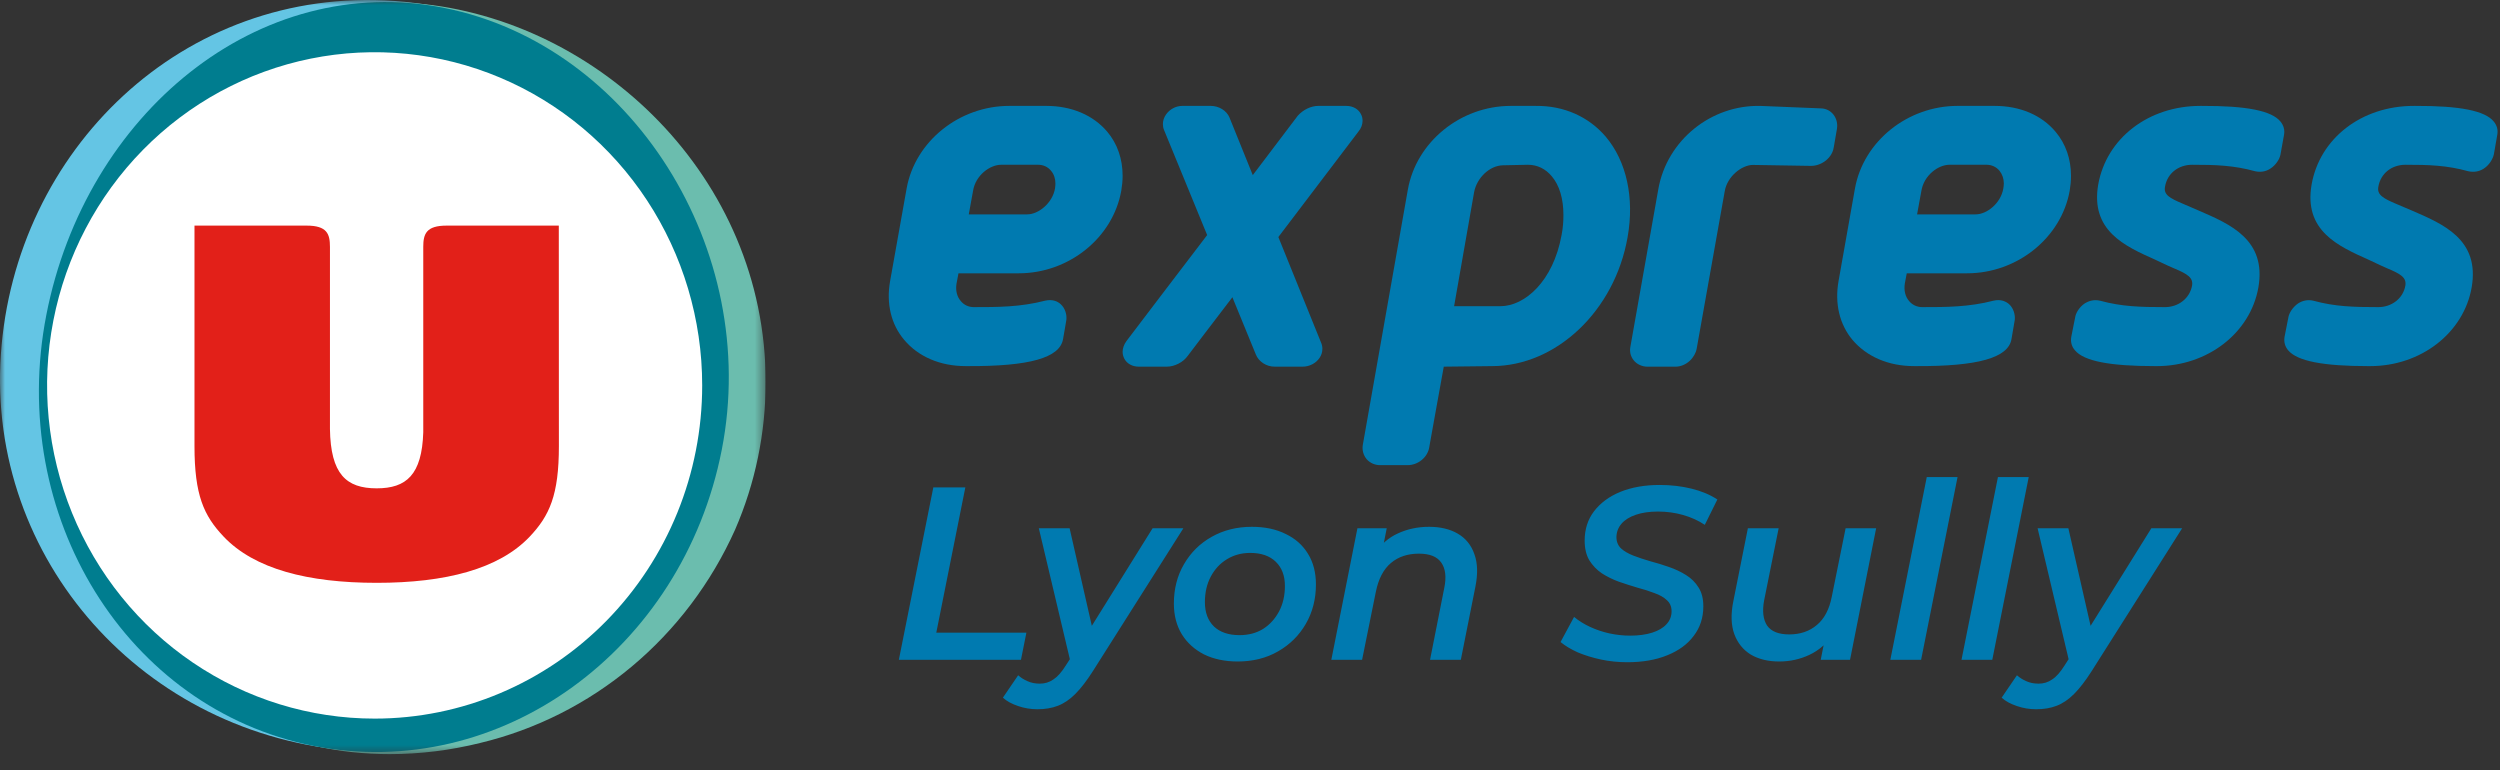 <svg xmlns="http://www.w3.org/2000/svg" width="250" height="77" viewBox="0 0 250 77" fill="none"><rect x="0" y="0" width="250" height="77" fill="#333333" stroke="none"/><g clip-path="url(#clip0_2_216)"><mask id="mask0_2_216" style="mask-type:luminance" maskUnits="userSpaceOnUse" x="0" y="0" width="77" height="76"><path d="M76.566 0H0V75.499H76.566V0Z" fill="white"></path></mask><g mask="url(#mask0_2_216)"><path d="M76.288 40.832C74.903 61.244 56.632 76.592 35.473 75.104C14.314 73.617 -1.299 55.872 0.085 35.457C1.469 15.043 18.262 -1.394 39.432 0.094C60.451 1.568 77.589 21.64 76.292 40.831" fill="#64C5E4"></path><path d="M41.602 0.331C40.752 0.245 39.898 0.205 39.044 0.209C19.346 0.209 4.504 18.06 4.504 38.188C4.504 58.525 18.863 75.413 38.975 75.413C42.018 75.409 45.05 75.035 48.007 74.299C53.563 72.968 58.748 70.355 63.167 66.661C67.585 62.967 71.12 58.289 73.502 52.984C75.527 48.327 76.571 43.285 76.566 38.188C76.566 17.677 59.806 1.911 41.599 0.331" fill="#6BBDAE"></path><path d="M4.634 31.489C0.717 51.559 12.655 70.864 31.306 74.579C49.957 78.295 68.253 65.042 72.179 44.972C76.106 24.902 63.097 4.521 44.447 0.798C25.797 -2.924 8.553 11.41 4.634 31.487" fill="#007D8F"></path><path d="M37.473 71.861C30.994 71.862 24.661 69.91 19.273 66.25C13.885 62.59 9.685 57.387 7.205 51.299C4.724 45.211 4.074 38.511 5.337 32.047C6.599 25.584 9.718 19.646 14.298 14.985C18.878 10.324 24.715 7.149 31.069 5.863C37.422 4.576 44.009 5.235 49.995 7.756C55.981 10.277 61.097 14.547 64.697 20.026C68.297 25.506 70.219 31.948 70.219 38.538C70.221 47.374 66.771 55.848 60.63 62.097C54.489 68.347 46.159 71.858 37.473 71.861Z" fill="white"></path><path d="M55.88 22.561H44.665C42.615 22.561 42.326 23.396 42.326 24.687C42.326 24.687 42.326 43.206 42.326 43.231C42.192 47.483 40.637 48.834 37.668 48.834C34.615 48.834 33.063 47.407 32.995 42.892C32.995 40.38 32.995 24.687 32.995 24.687C32.995 23.396 32.708 22.561 30.663 22.561H19.449V44.613C19.449 49.503 20.375 51.565 22.36 53.657C25.44 56.908 30.807 58.283 37.672 58.283C44.537 58.283 49.901 56.908 52.977 53.657C54.954 51.565 55.889 49.503 55.889 44.613L55.88 22.561Z" fill="#E22019"></path></g></g><path d="M105.504 18.835C105.248 20.328 103.833 21.437 102.725 21.437H96.877C97.031 20.557 97.307 19.077 97.307 19.077C97.556 17.529 98.988 16.475 100.12 16.475H103.813C104.327 16.475 104.791 16.69 105.109 17.082C105.402 17.433 105.541 17.87 105.541 18.347C105.541 18.514 105.525 18.668 105.504 18.835ZM110.732 13.181C109.32 11.51 107.161 10.589 104.618 10.589H100.929C95.93 10.589 91.514 14.133 90.665 18.835L89.007 28.127C88.615 30.361 89.109 32.438 90.416 33.983C91.83 35.667 94.013 36.611 96.57 36.611H96.795C102.936 36.639 105.958 35.786 106.299 33.941C106.309 33.941 106.636 31.988 106.636 31.988C106.694 31.5 106.537 30.839 106.067 30.416C105.787 30.163 105.299 29.897 104.529 30.064C102.023 30.712 99.769 30.712 97.376 30.712C96.864 30.712 96.4 30.497 96.086 30.115C95.69 29.669 95.541 29.031 95.653 28.353C95.653 28.353 95.752 27.79 95.848 27.33H101.876C106.885 27.33 111.297 23.783 112.129 19.063C112.211 18.562 112.262 18.068 112.262 17.587C112.262 15.905 111.744 14.385 110.732 13.181Z" fill="#007AB0"></path><path d="M131.837 10.589C131.1 10.589 130.319 10.972 129.781 11.568C129.76 11.605 126.677 15.66 125.278 17.512C124.668 15.984 122.953 11.763 122.953 11.763C122.663 11.053 121.885 10.589 121.074 10.589H118.234C117.582 10.589 116.958 10.93 116.597 11.459C116.388 11.759 116.29 12.086 116.29 12.407C116.29 12.615 116.324 12.809 116.406 13.004C116.406 13.004 119.976 21.706 120.716 23.507C120.283 24.056 112.651 34.098 112.651 34.098C112.395 34.45 112.262 34.828 112.262 35.193C112.262 35.418 112.32 35.646 112.426 35.855C112.685 36.362 113.227 36.666 113.876 36.666H116.675C117.466 36.666 118.329 36.219 118.776 35.582C118.759 35.585 121.834 31.568 123.239 29.723C123.85 31.227 125.589 35.459 125.589 35.459C125.875 36.164 126.629 36.666 127.468 36.666H130.258C130.967 36.666 131.619 36.311 131.982 35.752C132.151 35.48 132.238 35.193 132.238 34.876C132.238 34.664 132.191 34.436 132.089 34.218C132.089 34.218 128.567 25.491 127.836 23.704C128.262 23.142 135.846 13.154 135.846 13.154C136.116 12.83 136.256 12.448 136.256 12.086C136.256 11.851 136.212 11.636 136.109 11.442C135.856 10.914 135.304 10.589 134.623 10.589H131.837Z" fill="#007AB0"></path><path d="M156.162 23.483C155.32 28.165 152.452 30.62 150.037 30.62H145.41C145.651 29.27 147.412 19.211 147.412 19.211C147.685 17.768 148.979 16.554 150.289 16.53C150.289 16.53 152.728 16.476 152.789 16.476C153.726 16.476 154.552 16.875 155.18 17.632C155.946 18.532 156.342 19.879 156.342 21.499C156.342 22.133 156.299 22.781 156.162 23.483ZM160.575 13.669C158.862 11.664 156.393 10.563 153.597 10.59H151.078C146.044 10.59 141.617 14.204 140.782 18.982L136.278 44.503C136.196 45.045 136.353 45.549 136.674 45.928C137.004 46.293 137.479 46.514 138.003 46.514H140.762C141.819 46.514 142.771 45.717 142.926 44.721C142.917 44.745 144.046 38.484 144.377 36.666C145.239 36.653 149.191 36.612 149.191 36.612C155.636 36.612 161.477 31.07 162.76 23.715C163.459 19.783 162.651 16.128 160.575 13.669Z" fill="#007AB0"></path><path d="M165.836 18.893L163.039 34.675C162.944 35.152 163.056 35.64 163.367 36.026C163.694 36.438 164.218 36.67 164.76 36.67H167.517C168.666 36.67 169.525 35.722 169.671 34.849L172.471 19.135C172.71 17.645 174.183 16.493 175.29 16.493L181.099 16.588C182.2 16.588 183.233 15.749 183.369 14.744V14.771L183.696 12.874C183.779 12.37 183.649 11.841 183.346 11.463C183.052 11.081 182.605 10.852 182.098 10.839L176.086 10.593C171.124 10.457 166.705 14.014 165.836 18.893Z" fill="#007AB0"></path><path d="M200.335 18.835C200.091 20.328 198.681 21.437 197.568 21.437H191.708C191.875 20.557 192.14 19.077 192.14 19.077C192.399 17.529 193.821 16.475 194.953 16.475H198.656C199.169 16.475 199.629 16.69 199.956 17.082C200.232 17.433 200.383 17.87 200.383 18.347C200.383 18.514 200.358 18.668 200.335 18.835ZM205.559 13.181C204.163 11.51 202.001 10.589 199.458 10.589H195.759C190.755 10.589 186.35 14.133 185.498 18.835L183.851 28.127C183.462 30.361 183.95 32.438 185.251 33.993C186.67 35.667 188.856 36.611 191.403 36.611H191.631C197.78 36.639 200.801 35.786 201.143 33.941L201.477 31.988C201.532 31.486 201.368 30.839 200.907 30.416C200.617 30.163 200.12 29.897 199.37 30.064C196.873 30.712 194.609 30.712 192.218 30.712C191.708 30.712 191.239 30.497 190.919 30.115C190.523 29.669 190.377 29.031 190.482 28.353C190.482 28.353 190.581 27.79 190.675 27.33H196.709C201.719 27.33 206.131 23.783 206.971 19.063C207.055 18.562 207.1 18.074 207.1 17.587C207.1 15.905 206.575 14.385 205.559 13.181Z" fill="#007AB0"></path><path d="M220.194 10.59H220.04C214.843 10.59 210.646 13.823 209.82 18.46C209.035 23.067 212.469 24.605 215.515 25.966L216.77 26.555C216.774 26.559 217.373 26.822 217.373 26.822C218.768 27.404 219.334 27.769 219.208 28.557C218.979 29.819 217.864 30.713 216.487 30.713C214.051 30.713 212.167 30.661 210.024 30.075C209.442 29.938 208.903 30.057 208.425 30.375C207.934 30.726 207.549 31.316 207.504 31.817C207.507 31.756 207.126 33.696 207.126 33.696C207.041 34.201 207.171 34.668 207.504 35.04C208.402 36.11 210.966 36.612 215.525 36.612H215.676C220.766 36.612 225.043 33.29 225.84 28.734C226.658 23.974 223.038 22.422 219.842 21.045L218.301 20.38C216.953 19.811 216.341 19.469 216.504 18.658C216.725 17.355 217.823 16.476 219.222 16.476C221.54 16.476 223.362 16.53 225.506 17.123C226.045 17.246 226.571 17.16 227.017 16.874C227.596 16.513 227.975 15.882 228.05 15.442L228.404 13.478C228.49 12.993 228.364 12.537 228.044 12.151C227.156 11.07 224.657 10.576 220.194 10.59Z" fill="#007AB0"></path><path d="M241.535 10.59H241.372C236.164 10.59 231.973 13.823 231.159 18.46C230.366 23.067 233.801 24.605 236.845 25.966L238.101 26.555C238.108 26.559 238.695 26.822 238.695 26.822C240.1 27.404 240.665 27.769 240.536 28.557C240.321 29.819 239.202 30.713 237.819 30.713C235.376 30.713 233.491 30.661 231.348 30.075C230.777 29.938 230.243 30.057 229.784 30.361C229.275 30.726 228.887 31.306 228.825 31.81C228.832 31.756 228.453 33.696 228.453 33.696C228.376 34.201 228.495 34.651 228.825 35.04C229.74 36.11 232.294 36.612 236.852 36.612H237.009C242.1 36.612 246.371 33.29 247.168 28.734C247.989 23.96 244.358 22.422 241.166 21.045L239.631 20.393C238.289 19.824 237.674 19.469 237.838 18.658C238.066 17.355 239.147 16.476 240.559 16.476C242.886 16.476 244.686 16.53 246.824 17.123C247.382 17.246 247.902 17.16 248.358 16.874C248.935 16.513 249.286 15.882 249.385 15.442L249.728 13.478C249.818 12.993 249.699 12.537 249.375 12.151C248.495 11.07 245.988 10.576 241.535 10.59Z" fill="#007AB0"></path><path d="M89.885 65.977L93.332 48.742H96.533L93.628 63.268H102.639L102.097 65.977H89.885ZM103.736 70.925C103.079 70.925 102.439 70.819 101.815 70.605C101.175 70.392 100.666 70.113 100.289 69.768L101.815 67.528C102.094 67.774 102.406 67.971 102.751 68.118C103.112 68.283 103.522 68.365 103.982 68.365C104.491 68.365 104.942 68.225 105.336 67.946C105.746 67.684 106.157 67.224 106.567 66.567L107.724 64.77L108.02 64.45L115.258 52.829H118.336L109.275 67.134C108.668 68.086 108.085 68.841 107.527 69.399C106.969 69.957 106.386 70.351 105.779 70.581C105.188 70.81 104.507 70.925 103.736 70.925ZM107.109 66.444L103.883 52.829H106.961L109.546 64.179L107.109 66.444ZM123.764 66.149C122.484 66.149 121.359 65.911 120.391 65.435C119.439 64.942 118.7 64.269 118.175 63.416C117.65 62.546 117.387 61.529 117.387 60.363C117.387 58.886 117.724 57.573 118.397 56.424C119.069 55.258 119.989 54.347 121.154 53.691C122.336 53.018 123.682 52.681 125.192 52.681C126.488 52.681 127.613 52.919 128.565 53.395C129.533 53.855 130.28 54.52 130.805 55.39C131.33 56.243 131.593 57.261 131.593 58.443C131.593 59.904 131.257 61.217 130.584 62.382C129.911 63.547 128.983 64.466 127.802 65.139C126.636 65.812 125.29 66.149 123.764 66.149ZM123.961 63.514C124.847 63.514 125.627 63.309 126.3 62.899C126.973 62.472 127.506 61.89 127.9 61.151C128.294 60.412 128.491 59.559 128.491 58.59C128.491 57.573 128.187 56.769 127.58 56.178C126.973 55.587 126.119 55.291 125.019 55.291C124.15 55.291 123.37 55.505 122.68 55.931C122.008 56.342 121.474 56.916 121.08 57.655C120.686 58.394 120.489 59.247 120.489 60.215C120.489 61.249 120.793 62.062 121.4 62.653C122.008 63.227 122.861 63.514 123.961 63.514ZM142.907 52.681C144.04 52.681 145 52.911 145.788 53.371C146.575 53.831 147.125 54.512 147.437 55.414C147.765 56.301 147.798 57.392 147.536 58.689L146.083 65.977H143.005L144.433 58.763C144.647 57.696 144.548 56.867 144.138 56.276C143.728 55.669 142.981 55.365 141.898 55.365C140.765 55.365 139.829 55.677 139.091 56.301C138.352 56.924 137.852 57.876 137.589 59.157L136.21 65.977H133.133L135.742 52.829H138.672L137.934 56.572L137.441 55.39C138.065 54.454 138.845 53.773 139.78 53.346C140.732 52.903 141.774 52.681 142.907 52.681ZM162.725 66.223C161.822 66.223 160.944 66.132 160.091 65.952C159.253 65.771 158.482 65.533 157.776 65.238C157.087 64.926 156.512 64.581 156.053 64.204L157.407 61.693C157.883 62.087 158.425 62.423 159.032 62.702C159.639 62.981 160.279 63.194 160.952 63.342C161.642 63.49 162.331 63.564 163.02 63.564C163.857 63.564 164.588 63.465 165.212 63.268C165.835 63.071 166.311 62.792 166.64 62.431C166.984 62.07 167.157 61.635 167.157 61.126C167.157 60.667 167.001 60.297 166.689 60.018C166.377 59.723 165.958 59.485 165.433 59.304C164.924 59.107 164.358 58.927 163.734 58.763C163.127 58.582 162.512 58.385 161.888 58.172C161.264 57.942 160.698 57.663 160.189 57.335C159.68 56.99 159.262 56.555 158.933 56.03C158.622 55.505 158.466 54.848 158.466 54.06C158.466 52.928 158.777 51.951 159.401 51.13C160.041 50.293 160.919 49.645 162.036 49.185C163.168 48.726 164.481 48.496 165.975 48.496C167.091 48.496 168.15 48.619 169.151 48.865C170.152 49.111 171.014 49.473 171.736 49.949L170.48 52.484C169.84 52.058 169.118 51.73 168.314 51.5C167.51 51.27 166.672 51.155 165.802 51.155C164.949 51.155 164.21 51.262 163.587 51.475C162.963 51.688 162.487 51.984 162.159 52.361C161.83 52.739 161.658 53.182 161.642 53.691C161.642 54.167 161.798 54.553 162.109 54.848C162.421 55.127 162.832 55.365 163.34 55.562C163.849 55.759 164.416 55.948 165.039 56.128C165.663 56.292 166.278 56.481 166.886 56.695C167.51 56.908 168.084 57.179 168.609 57.507C169.134 57.835 169.553 58.254 169.865 58.763C170.177 59.255 170.333 59.879 170.333 60.634C170.333 61.767 170.013 62.751 169.372 63.588C168.749 64.425 167.862 65.074 166.713 65.533C165.581 65.993 164.251 66.223 162.725 66.223ZM177.913 66.149C176.814 66.149 175.87 65.919 175.082 65.46C174.311 64.984 173.761 64.302 173.433 63.416C173.104 62.513 173.071 61.414 173.334 60.117L174.787 52.829H177.864L176.412 60.043C176.215 61.11 176.313 61.947 176.707 62.554C177.117 63.145 177.856 63.441 178.923 63.441C180.023 63.441 180.942 63.129 181.68 62.505C182.435 61.881 182.936 60.929 183.182 59.649L184.561 52.829H187.614L185.004 65.977H182.074L182.813 62.234L183.305 63.416C182.682 64.352 181.894 65.041 180.942 65.484C180.006 65.927 178.997 66.149 177.913 66.149ZM189.034 65.977L192.677 47.708H195.755L192.111 65.977H189.034ZM196.151 65.977L199.794 47.708H202.872L199.228 65.977H196.151ZM203.612 70.925C202.956 70.925 202.315 70.819 201.692 70.605C201.052 70.392 200.543 70.113 200.165 69.768L201.692 67.528C201.971 67.774 202.283 67.971 202.627 68.118C202.988 68.283 203.399 68.365 203.858 68.365C204.367 68.365 204.818 68.225 205.212 67.946C205.623 67.684 206.033 67.224 206.443 66.567L207.601 64.77L207.896 64.45L215.134 52.829H218.212L209.152 67.134C208.544 68.086 207.962 68.841 207.404 69.399C206.846 69.957 206.263 70.351 205.656 70.581C205.065 70.81 204.383 70.925 203.612 70.925ZM206.985 66.444L203.76 52.829H206.837L209.422 64.179L206.985 66.444Z" fill="#007AB0"></path><defs><clipPath id="clip0_2_216"><rect width="76.566" height="76.566" fill="white"></rect></clipPath></defs></svg>